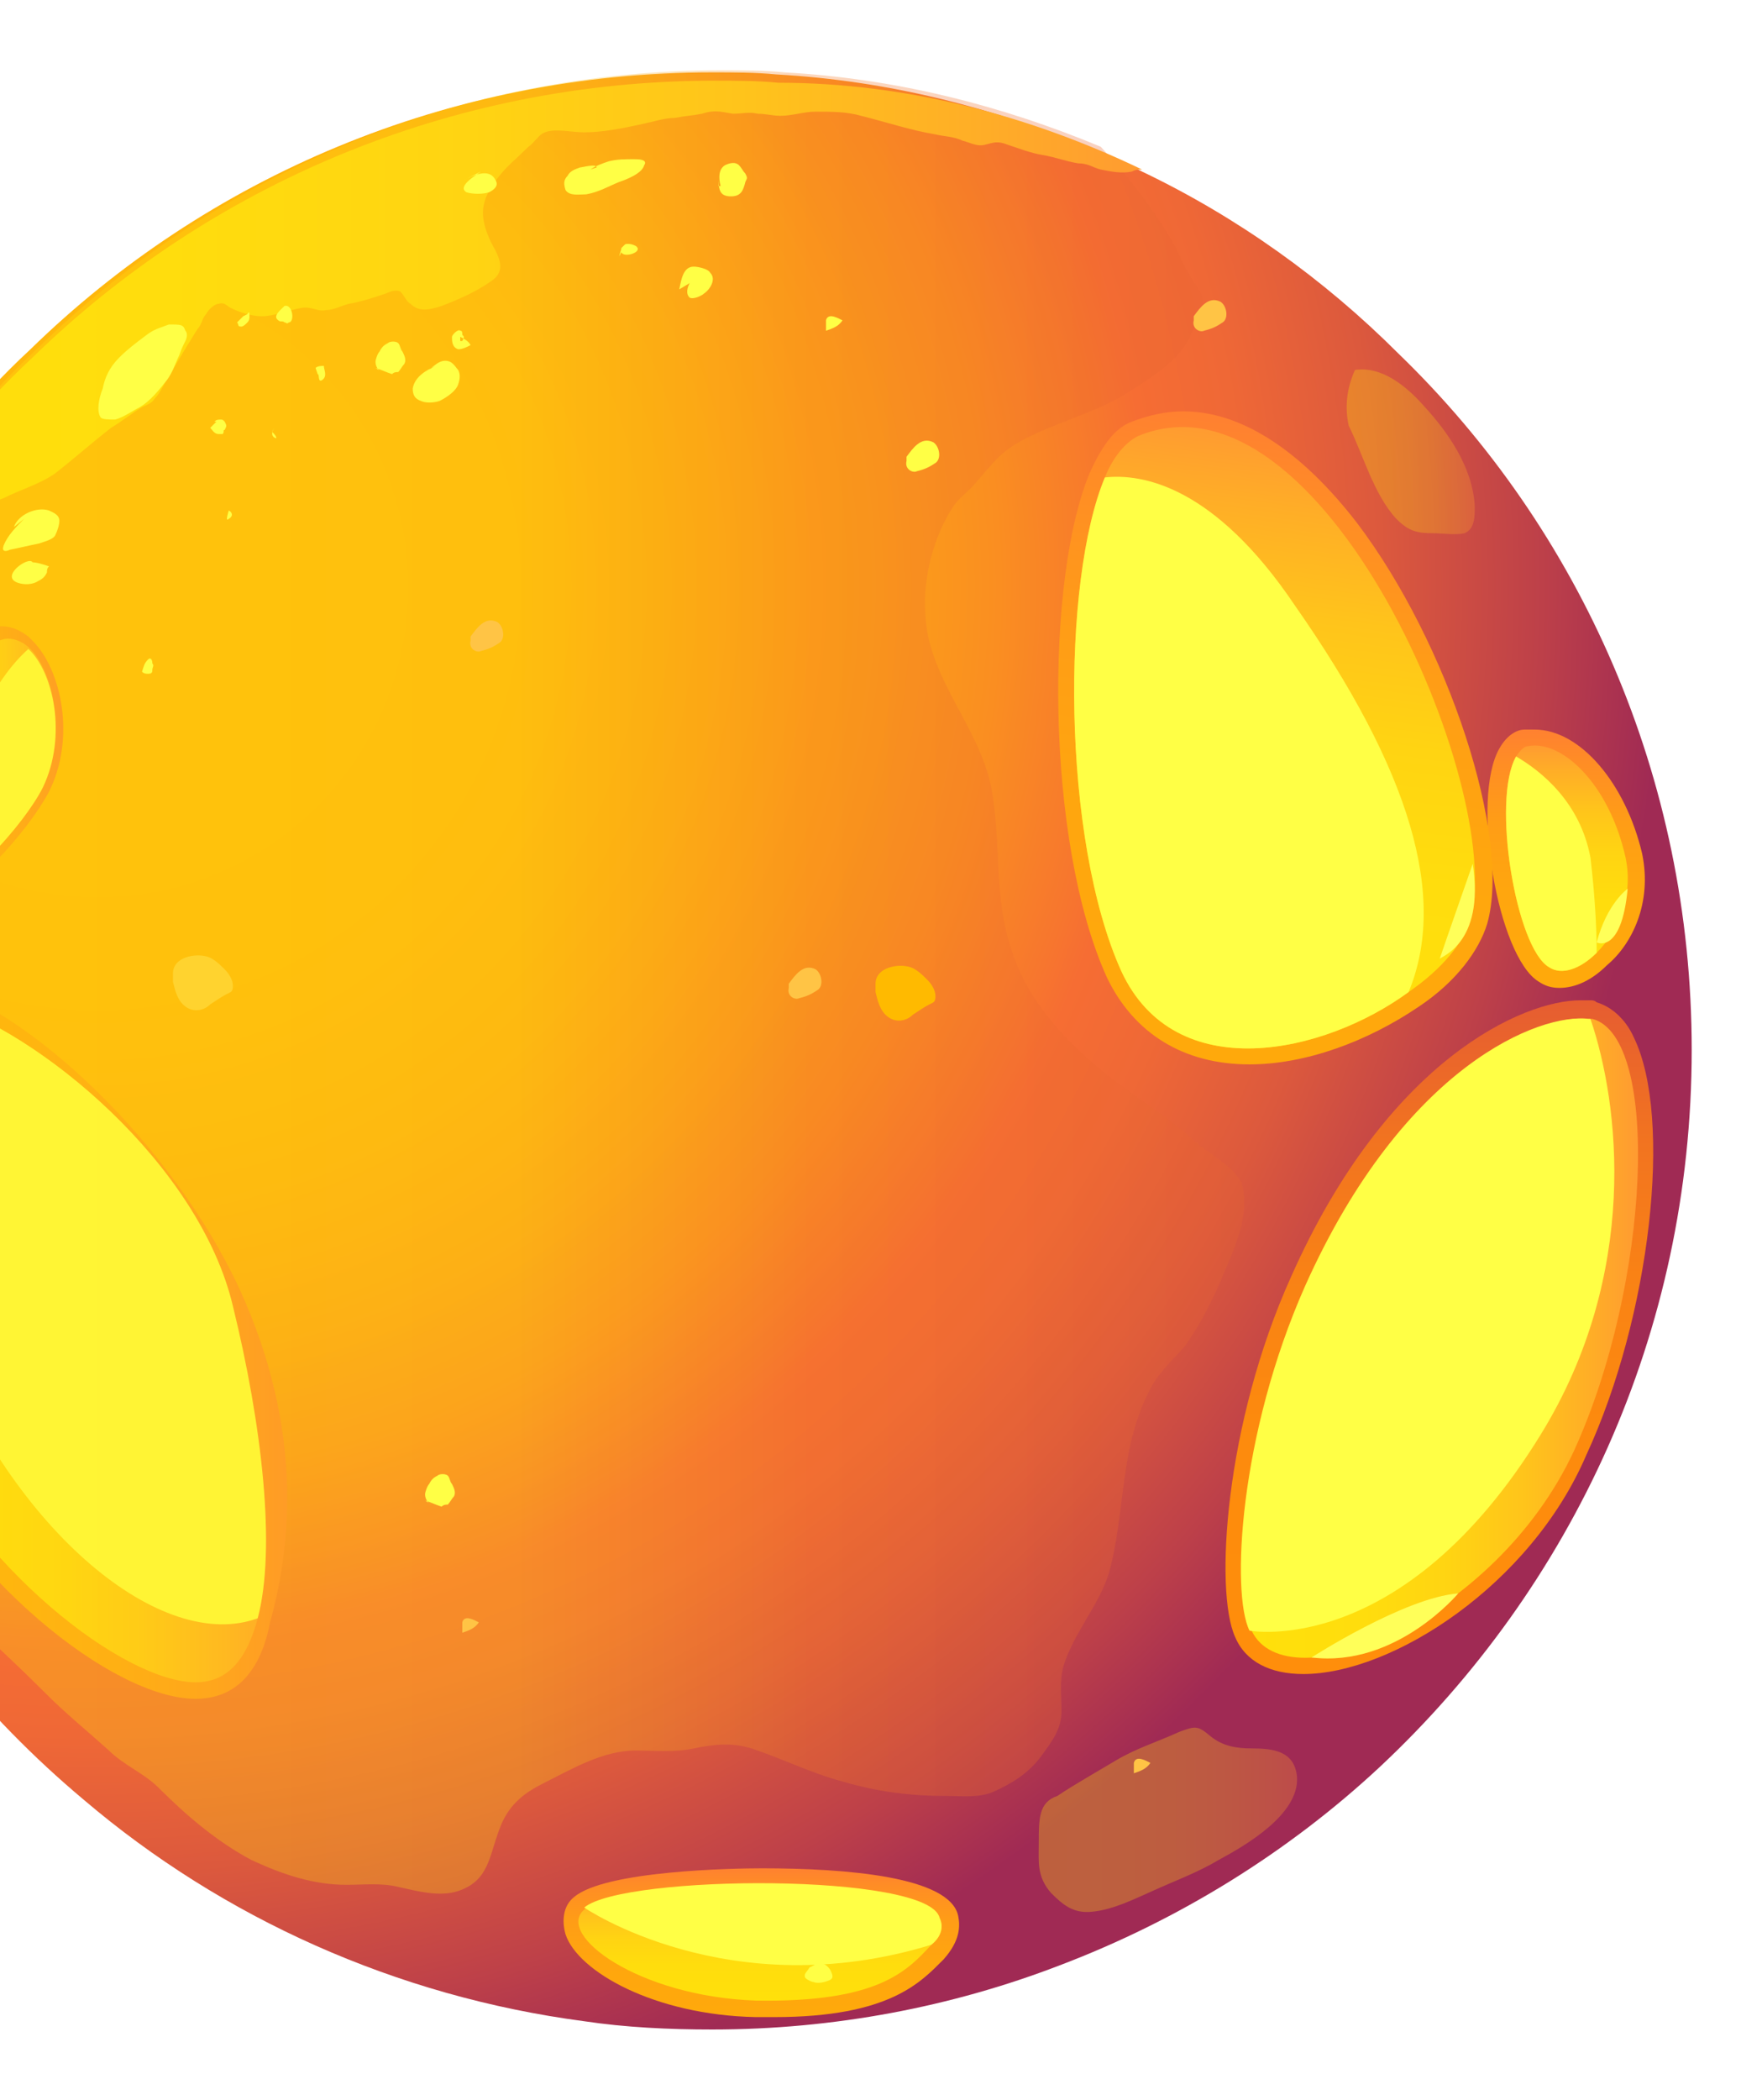 <svg width="376" height="448" viewBox="0 0 376 448" fill="none" xmlns="http://www.w3.org/2000/svg">
<g filter="url(#filter0_d_1765_32955)">
<path fill-rule="evenodd" clip-rule="evenodd" d="M361 220.001C361 280.408 335.426 334.642 294.42 373.003C275.019 391.081 251.65 405.631 226.076 415.332C203.148 424.15 178.015 429.001 152 429.001C142.741 429.001 133.481 428.56 124.662 427.237C84.538 421.946 47.5 405.19 17.958 380.057C-3.648 361.979 -21.726 339.492 -34.513 314.359C-42.449 298.486 -48.622 281.29 -52.591 263.211C-55.677 249.102 -57 234.992 -57 220.001C-57 178.553 -45.095 140.192 -24.371 108.005C-15.553 94.336 -5.411 81.549 6.494 70.526C43.973 33.929 95.561 11.441 152 11.441C156.409 11.441 161.259 11.441 165.669 11.882C189.479 13.205 211.966 18.937 233.131 27.756C236.658 29.078 240.186 30.842 243.713 32.606C263.996 42.306 282.515 55.534 298.388 71.408C337.19 108.887 361 161.798 361 220.001Z" fill="url(#paint0_radial_1765_32955)"/>
<path fill-rule="evenodd" clip-rule="evenodd" d="M41.765 358.45C24.128 358.45 -8.06 332.877 -23.493 300.248C-42.453 259.242 -42.894 216.031 -33.634 208.094C-30.989 205.889 -27.461 204.566 -23.052 204.566C-20.406 204.566 -16.879 205.007 -13.792 205.889C8.254 212.503 39.119 242.927 52.347 273.792C65.134 303.775 61.606 327.585 57.638 342.136C54.992 355.805 47.497 358.45 41.765 358.45Z" fill="url(#paint1_linear_1765_32955)"/>
<path fill-rule="evenodd" clip-rule="evenodd" d="M54.998 341.258C52.793 349.636 48.825 354.927 41.77 354.927C26.779 354.927 -4.968 331.117 -19.96 298.488C-39.361 257.482 -38.038 216.917 -30.983 210.744C-27.456 207.657 -21.283 207.216 -14.228 209.421C8.26 216.035 42.211 244.695 49.266 274.678C55.88 299.811 58.966 326.267 54.998 341.258Z" fill="url(#paint2_linear_1765_32955)"/>
<path fill-rule="evenodd" clip-rule="evenodd" d="M-17.311 190.902C-19.515 190.902 -21.72 190.02 -23.043 188.257C-28.775 181.643 -20.397 158.274 -16.87 149.896C-11.138 136.668 -4.965 129.613 0.326 129.613C2.531 129.613 4.295 130.495 6.058 131.818L6.94 132.7C13.113 138.873 16.2 153.423 10.468 164.888C6.058 173.265 -6.729 187.816 -15.547 190.02C-15.547 190.902 -16.429 190.902 -17.311 190.902Z" fill="url(#paint3_linear_1765_32955)"/>
<path fill-rule="evenodd" clip-rule="evenodd" d="M9.144 164.001C5.175 171.937 -8.053 186.488 -15.989 188.693C-18.194 189.134 -19.958 189.134 -20.84 187.811C-26.572 180.756 -9.816 132.695 1.648 132.254C3.412 132.254 5.175 133.136 6.498 134.459C11.348 139.309 14.435 152.978 9.144 164.001Z" fill="url(#paint4_linear_1765_32955)"/>
<path fill-rule="evenodd" clip-rule="evenodd" d="M278.107 353.161C271.052 353.161 265.761 350.515 263.556 345.224C259.147 335.523 261.352 299.808 275.462 268.502C296.185 221.764 325.286 209.418 337.192 209.418C338.073 209.418 338.955 209.418 339.396 209.418C339.837 209.418 340.278 209.418 340.719 209.859C343.805 210.741 346.892 213.386 348.656 217.355C357.033 234.551 352.183 276.88 338.514 306.422C326.609 334.201 297.067 353.161 278.107 353.161Z" fill="url(#paint5_linear_1765_32955)"/>
<path fill-rule="evenodd" clip-rule="evenodd" d="M335.875 305.546C319.119 341.702 274.586 359.78 267.09 343.907C263.121 335.97 264.885 302.019 278.995 270.272C300.159 223.092 329.261 212.069 339.402 213.392H339.843C354.394 217.36 352.189 269.831 335.875 305.546Z" fill="url(#paint6_linear_1765_32955)"/>
<path fill-rule="evenodd" clip-rule="evenodd" d="M332.781 206.772C331.017 206.772 329.695 206.331 328.372 205.45C319.553 200.158 313.821 166.207 319.994 155.625C321.758 152.538 323.962 151.656 325.285 151.656C325.726 151.656 326.608 151.656 327.49 151.656C337.19 151.656 346.891 163.12 350.418 178.112C352.623 188.694 348.214 197.513 342.922 201.922C339.836 205.009 336.308 206.772 332.781 206.772Z" fill="url(#paint7_linear_1765_32955)"/>
<path fill-rule="evenodd" clip-rule="evenodd" d="M340.72 199.276C337.192 202.804 333.224 204.127 330.578 202.363C323.524 198.395 318.232 166.648 323.524 157.388C324.405 156.065 325.287 155.184 326.169 155.184C333.224 153.861 343.365 163.12 346.893 178.994C348.656 187.371 345.129 194.867 340.72 199.276Z" fill="url(#paint8_linear_1765_32955)"/>
<path fill-rule="evenodd" clip-rule="evenodd" d="M165.225 426.356C163.902 426.356 162.58 426.356 161.257 426.356C139.651 425.915 123.337 416.656 120.691 408.719C119.81 405.633 120.251 402.546 122.455 400.782C129.069 395.05 156.848 394.609 162.58 394.609C180.658 394.609 202.704 396.373 204.468 404.751C204.909 406.955 204.909 410.042 201.381 414.01C196.531 418.86 189.917 426.356 165.225 426.356Z" fill="url(#paint9_linear_1765_32955)"/>
<path fill-rule="evenodd" clip-rule="evenodd" d="M198.739 410.925C193.448 416.657 187.275 423.271 161.26 422.83C136.127 421.948 118.49 408.72 124.663 403.429C133.04 396.374 198.298 395.933 200.502 405.633C201.384 406.956 200.943 409.161 198.739 410.925Z" fill="url(#paint10_linear_1765_32955)"/>
<path fill-rule="evenodd" clip-rule="evenodd" d="M266.646 223.091C252.536 223.091 241.954 216.477 236.221 204.572C222.994 175.471 222.994 119.032 232.694 96.545C235.34 90.813 237.985 87.285 241.513 85.963C245.04 84.64 248.567 83.758 252.536 83.758C264.882 83.758 277.669 92.135 289.574 107.568C308.975 133.142 322.643 174.589 317.352 193.108C315.589 198.84 310.738 205.454 302.802 210.745C291.778 218.241 278.551 223.091 266.646 223.091Z" fill="url(#paint11_linear_1765_32955)"/>
<path fill-rule="evenodd" clip-rule="evenodd" d="M313.817 191.779C312.495 197.07 307.644 202.803 300.59 207.653C282.512 220.881 250.765 227.935 239.301 203.243C226.514 175.024 226.514 119.908 235.773 97.862C237.537 93.452 240.182 90.366 242.828 89.043C282.071 72.729 321.313 164.442 313.817 191.779Z" fill="url(#paint12_linear_1765_32955)"/>
<path fill-rule="evenodd" clip-rule="evenodd" d="M54.993 341.256C34.71 348.751 2.963 323.177 -13.351 281.289C-27.902 244.692 -16.879 215.591 -13.792 209.418C8.695 216.032 42.647 244.692 49.702 274.675C55.875 299.808 58.961 326.264 54.993 341.256Z" fill="#FFFF45"/>
<path fill-rule="evenodd" clip-rule="evenodd" d="M198.743 410.92C155.532 424.148 124.667 402.984 124.667 402.984C133.045 395.929 198.302 395.488 200.507 405.188C201.389 406.952 200.948 409.156 198.743 410.92Z" fill="#FFFF45"/>
<path fill-rule="evenodd" clip-rule="evenodd" d="M328.811 302.019C299.268 350.08 266.64 343.907 266.64 343.907C262.671 335.97 264.435 302.019 278.545 270.272C299.709 223.092 328.811 212.069 338.952 213.392H339.393C345.566 231.47 349.975 267.626 328.811 302.019Z" fill="#FFFF45"/>
<path fill-rule="evenodd" clip-rule="evenodd" d="M300.59 207.657C282.512 220.885 250.765 227.94 239.301 203.248C226.514 175.028 226.514 119.912 235.773 97.866C243.71 96.984 259.142 99.63 276.339 125.203C301.031 160.478 308.967 187.374 300.59 207.657Z" fill="#FFFF45"/>
<path fill-rule="evenodd" clip-rule="evenodd" d="M340.72 199.279C337.192 202.806 333.224 204.129 330.578 202.365C323.524 198.397 318.232 166.65 323.524 157.391C328.815 160.477 337.192 167.091 339.397 178.996C340.279 186.492 340.72 193.547 340.72 199.279Z" fill="#FFFF45"/>
<path fill-rule="evenodd" clip-rule="evenodd" d="M9.141 164.003C5.173 171.94 -8.055 186.49 -15.992 188.695C-15.551 185.609 -9.378 148.13 6.055 134.461C11.346 139.311 14.432 152.98 9.141 164.003Z" fill="#FFFF45"/>
<path opacity="0.3" fill-rule="evenodd" clip-rule="evenodd" d="M260.468 269.384C258.264 274.234 256.059 278.643 252.973 283.053C250.327 286.139 247.241 288.785 245.477 292.312C238.863 304.658 240.186 318.768 236.658 331.555C234.454 338.61 229.162 344.342 226.958 351.397C226.076 354.483 226.517 357.57 226.517 361.097C226.517 365.065 224.312 367.711 222.108 370.798C219.462 374.325 215.935 376.53 211.966 378.293C208.88 379.616 205.352 379.175 201.825 379.175C194.329 379.175 187.274 378.293 179.778 376.089C173.165 374.325 166.992 371.238 160.378 369.034C155.968 367.711 152.441 368.152 148.032 369.034C144.063 369.916 139.654 369.475 135.686 369.475C128.631 369.475 122.017 373.443 115.844 376.53C111.435 378.734 108.348 381.38 106.584 386.23C104.38 391.962 104.38 397.253 97.766 399.458C93.797 400.781 88.947 399.458 84.979 398.576C81.451 397.694 77.483 398.135 73.956 398.135C66.901 398.135 60.287 395.93 53.673 392.844C46.177 388.876 39.563 383.144 33.831 377.411C30.745 374.325 26.335 372.561 23.249 369.475C18.84 365.506 13.989 361.538 10.021 357.57C3.407 350.956 -3.648 344.342 -10.703 338.169C-15.994 334.2 -20.403 328.909 -24.812 324.059C-28.34 320.091 -30.544 314.359 -33.19 309.508C-38.481 300.249 -42.89 289.667 -45.536 279.084C-48.622 267.179 -52.15 254.392 -51.709 242.046C-51.709 231.464 -53.032 221.764 -53.032 211.181C-53.913 231.023 -53.032 247.338 -50.827 262.77C-53.913 248.66 -55.236 234.551 -55.236 219.559C-55.236 178.112 -43.331 139.751 -22.608 107.563C-13.789 93.894 -3.648 81.108 8.257 70.084C45.736 33.487 97.325 11 153.764 11C158.173 11 163.023 11 167.433 11.441C191.243 12.764 213.73 18.496 234.895 27.314C240.186 33.046 245.477 39.66 249.445 46.274C251.209 48.92 252.091 52.006 253.854 54.652C255.177 57.297 256.941 58.179 256.5 61.266C256.059 63.029 255.177 65.234 254.295 66.998C252.091 72.73 245.477 76.698 240.627 79.785C233.572 84.194 225.635 85.958 218.139 89.926C213.289 92.572 211.966 94.776 208.439 98.745C206.675 100.949 204.47 102.272 203.148 104.477C199.179 110.65 196.975 119.468 197.416 126.523C197.857 140.633 208.88 150.774 211.525 164.002C213.73 175.466 211.966 187.812 215.935 198.835C219.903 211.622 230.926 221.764 241.508 229.26C245.918 232.346 249.886 234.992 253.854 238.519C257.382 242.046 262.232 243.81 264.878 248.219C267.082 255.274 263.114 262.77 260.468 269.384Z" fill="url(#paint13_linear_1765_32955)"/>
<path fill-rule="evenodd" clip-rule="evenodd" d="M243.709 32.171C242.827 32.171 242.386 32.171 241.504 32.612C239.299 33.053 237.095 32.612 234.89 32.171C233.126 31.73 232.245 30.848 230.04 30.848C227.394 30.407 225.19 29.525 222.544 29.084C219.899 28.643 217.694 27.762 215.048 26.88C212.844 25.998 211.962 26.439 210.198 26.88C208.434 27.321 207.112 26.439 205.348 25.998C203.584 25.116 201.38 25.116 199.616 24.675C194.325 23.793 189.034 22.029 183.742 20.707C180.656 19.825 177.569 19.825 174.042 19.825C171.396 19.825 169.192 20.707 166.546 20.707C164.783 20.707 163.46 20.266 161.696 20.266C159.932 19.825 158.169 20.266 156.405 20.266C153.759 19.825 152.437 19.384 149.791 20.266C147.586 20.707 146.264 20.707 144.059 21.148C141.854 21.148 139.209 22.029 137.004 22.47C133.036 23.352 128.626 24.234 124.658 24.234C122.012 24.234 118.485 23.352 116.28 24.234C114.958 24.675 114.076 26.439 112.753 27.321C110.548 29.525 108.344 31.289 106.58 33.494C104.816 35.698 103.053 38.344 103.053 41.43C103.053 44.076 104.375 47.162 105.698 49.367C107.021 52.013 107.462 54.217 104.816 55.981C101.73 58.186 97.761 59.949 94.234 61.272C91.588 62.154 89.384 62.595 87.62 60.831C86.738 60.39 86.297 59.068 85.415 58.186C84.534 57.745 83.211 58.186 82.329 58.627C79.683 59.508 77.038 60.39 74.392 60.831C72.629 61.272 71.306 62.154 69.542 62.154C67.778 62.595 66.456 61.272 64.251 61.713C61.605 62.154 58.519 63.477 55.873 63.477C53.669 63.477 51.023 62.595 49.259 61.713C48.377 61.272 47.937 60.39 46.614 60.831C45.732 60.831 44.409 62.154 43.968 63.036C43.086 63.918 43.086 65.24 42.205 66.122C41.323 67.445 40.882 68.327 40 69.65C38.677 71.854 37.354 74.059 36.032 76.264C35.15 77.587 34.268 79.791 32.945 81.114C32.504 81.996 31.181 82.437 30.299 82.878C28.095 84.2 25.89 85.964 23.686 87.287C19.717 90.373 15.749 93.901 11.78 96.987C8.694 99.192 4.285 100.515 0.757 102.278C-1.447 103.16 -3.652 104.042 -5.857 104.924C-6.739 105.365 -8.061 105.365 -8.502 106.247C-9.384 107.129 -9.825 108.011 -10.266 109.333C-12.03 111.538 -14.234 114.184 -15.557 116.829C-16.439 118.593 -16.88 119.916 -17.762 121.679C-18.644 123.884 -19.966 126.089 -20.407 128.734C-22.171 133.584 -22.171 138.876 -24.376 143.726C-25.258 146.371 -27.021 149.017 -28.344 151.662C-30.549 156.072 -30.99 161.363 -31.431 166.213C-31.872 168.859 -31.431 172.386 -30.99 175.032C-30.549 178.118 -30.549 181.205 -30.549 184.291C-30.549 187.378 -32.753 190.905 -34.517 193.11C-36.281 195.314 -39.367 196.196 -41.572 198.401C-43.336 200.165 -45.54 201.928 -46.422 204.574C-46.863 205.456 -46.422 206.778 -46.422 208.101C-46.863 210.747 -47.745 212.951 -47.745 215.597C-48.186 218.684 -48.186 221.77 -48.186 225.297C-48.186 227.061 -48.186 228.384 -48.186 230.148C-48.186 231.911 -47.745 233.234 -47.304 234.557C-47.304 235.439 -47.304 236.762 -47.304 237.643C-47.304 238.966 -46.422 240.289 -46.422 241.171C-45.54 244.257 -45.099 246.903 -44.658 249.989C-44.218 252.635 -42.895 255.281 -42.454 257.926C-41.131 261.454 -40.69 264.981 -39.808 268.949C-39.367 271.595 -39.367 274.681 -38.926 277.327C-38.485 279.532 -38.044 281.736 -38.044 283.941C-38.044 287.468 -38.926 290.555 -38.926 294.082C-38.926 299.814 -36.722 305.546 -35.399 311.279C-34.958 313.042 -34.517 314.365 -34.076 316.129C-48.627 287.909 -56.563 255.722 -56.563 221.77C-56.563 180.323 -44.658 141.962 -23.935 109.774C-15.116 96.106 -4.975 83.319 6.93 72.295C44.409 35.698 95.998 13.211 152.437 13.211C156.846 13.211 161.696 13.211 166.105 13.652C193.443 13.652 219.899 20.707 243.709 32.171Z" fill="url(#paint14_linear_1765_32955)"/>
<path opacity="0.3" fill-rule="evenodd" clip-rule="evenodd" d="M225.632 379.173C229.6 376.527 233.568 374.323 237.978 371.677C242.387 369.032 246.796 367.709 251.647 365.504C255.174 364.182 255.615 364.182 258.26 366.386C260.906 368.591 263.992 369.032 267.079 369.032C271.488 369.032 276.338 369.473 276.779 375.205C277.22 383.141 265.756 389.755 260.024 392.842C255.615 395.487 250.765 397.251 245.914 399.456C241.946 401.219 237.537 403.424 233.128 403.865C229.159 404.306 226.955 402.542 224.309 399.897C221.222 396.369 221.663 393.283 221.663 389.314C221.663 384.023 221.663 380.496 225.632 379.173Z" fill="url(#paint15_linear_1765_32955)"/>
<path opacity="0.3" fill-rule="evenodd" clip-rule="evenodd" d="M287.811 86.839C290.898 93.012 293.102 101.39 297.952 106.681C300.598 109.327 302.362 109.767 305.889 109.767C307.653 109.767 310.739 110.208 312.503 109.767C314.708 108.886 314.708 106.24 314.708 104.035C314.267 95.658 308.976 88.162 303.684 82.43C300.157 78.462 294.866 74.052 289.134 74.934C287.37 78.903 286.929 82.871 287.811 86.839Z" fill="url(#paint16_linear_1765_32955)"/>
<path fill-rule="evenodd" clip-rule="evenodd" d="M172.726 415.775C172.285 416.657 171.403 417.098 171.844 417.979C172.285 418.42 173.167 418.861 173.608 418.861C174.49 419.302 176.254 418.861 177.135 418.42C178.017 417.979 177.576 417.098 177.135 416.216C176.254 414.893 174.931 414.452 173.608 415.334L172.726 415.775Z" fill="#FFFF45"/>
<path fill-rule="evenodd" clip-rule="evenodd" d="M36.027 65.231C33.822 66.112 32.94 66.112 30.736 67.876C28.972 69.199 27.208 70.522 25.445 72.285C23.24 74.49 22.358 76.695 21.917 78.899C21.035 81.104 20.594 83.749 21.476 85.072C21.917 85.513 23.24 85.513 24.563 85.513C26.326 85.072 28.09 83.749 29.854 82.868C32.059 81.545 33.822 79.34 35.586 77.135C36.909 75.372 37.35 73.608 38.232 71.844C38.672 70.522 39.113 69.64 39.554 68.758C39.995 67.876 39.995 66.994 39.554 66.553C39.113 65.231 38.672 65.231 36.027 65.231Z" fill="#FFFF45"/>
<path fill-rule="evenodd" clip-rule="evenodd" d="M60.728 61.269C59.846 62.15 58.082 63.473 59.405 64.355C59.846 64.796 60.287 64.355 60.728 64.796C61.169 64.796 61.169 65.237 61.609 64.796C62.932 64.796 62.491 60.828 60.728 61.269Z" fill="#FFFF45"/>
<path fill-rule="evenodd" clip-rule="evenodd" d="M67.342 74.499C67.783 74.059 68.665 74.059 69.106 74.059C69.106 74.941 69.987 76.263 68.665 77.145C67.783 77.586 68.224 75.822 67.783 75.822L67.342 74.499Z" fill="#FFFF45"/>
<path fill-rule="evenodd" clip-rule="evenodd" d="M80.131 74.497C81.454 74.938 82.335 75.379 83.658 75.82C84.099 75.379 84.54 75.379 84.981 75.379C85.422 74.938 85.863 74.056 86.304 73.615C86.745 72.733 86.304 71.851 85.863 70.969C85.422 70.528 85.422 69.647 84.981 69.206C84.54 68.765 83.217 68.765 82.776 69.206C81.895 69.647 81.454 70.088 81.013 70.969C80.572 71.41 80.131 72.733 80.131 73.174C80.131 74.056 80.572 74.938 81.454 75.379L80.131 74.497Z" fill="#FFFF45"/>
<path fill-rule="evenodd" clip-rule="evenodd" d="M90.709 316.13C92.032 316.571 92.914 317.012 94.236 317.452C94.677 317.012 95.118 317.012 95.559 317.012C96 316.571 96.441 315.689 96.882 315.248C97.323 314.366 96.882 313.484 96.441 312.602C96 312.161 96 311.279 95.559 310.839C95.118 310.398 93.796 310.398 93.355 310.839C92.473 311.279 92.032 311.72 91.591 312.602C91.15 313.043 90.709 314.366 90.709 314.807C90.709 315.689 91.15 316.571 92.032 317.012L90.709 316.13Z" fill="#FFFF45"/>
<path fill-rule="evenodd" clip-rule="evenodd" d="M46.184 85.96C45.743 86.401 45.302 86.842 44.861 87.283C45.302 87.724 45.743 88.606 46.625 88.606C47.066 88.606 47.507 88.606 47.507 88.606C47.948 88.165 47.507 87.724 47.948 87.724C48.389 86.842 48.389 86.842 47.948 85.96C47.507 85.519 47.507 85.519 47.066 85.519C46.625 85.519 46.184 85.519 45.743 85.96H46.184Z" fill="#FFFF45"/>
<path fill-rule="evenodd" clip-rule="evenodd" d="M48.825 104.918C48.825 104.918 47.943 107.564 48.825 106.682C49.707 106.241 49.707 105.359 48.825 104.918C49.266 104.918 49.266 104.918 48.825 104.918Z" fill="#FFFF45"/>
<path fill-rule="evenodd" clip-rule="evenodd" d="M31.631 136.665C30.749 137.547 30.749 137.988 30.308 139.311C30.749 139.752 31.19 139.752 31.631 139.752C32.513 139.752 32.513 139.311 32.513 138.87C32.513 138.429 32.954 137.988 32.513 137.547C32.513 136.665 32.072 136.224 31.631 136.665Z" fill="#FFFF45"/>
<path fill-rule="evenodd" clip-rule="evenodd" d="M58.088 88.163C58.529 88.604 58.97 89.045 58.97 89.486C58.529 89.486 58.088 89.045 58.088 88.604C58.088 87.722 58.088 88.163 58.529 87.281L58.088 88.163Z" fill="#FFFF45"/>
<path fill-rule="evenodd" clip-rule="evenodd" d="M51.91 63.471C51.469 63.911 51.028 64.353 50.587 64.793C51.028 65.234 50.587 65.675 51.469 65.675C51.91 65.675 52.351 65.234 52.792 64.793C53.233 64.353 53.233 63.911 53.233 63.471C53.233 63.03 53.233 62.148 52.792 63.03L51.91 63.471Z" fill="#FFFF45"/>
<path fill-rule="evenodd" clip-rule="evenodd" d="M132.156 50.685C132.156 50.244 132.597 49.362 132.597 48.921L133.038 48.48C133.479 48.039 133.479 48.039 133.92 48.039C134.361 48.039 134.802 48.039 135.684 48.48C137.447 49.803 133.038 51.126 132.597 49.803L132.156 50.685Z" fill="#FFFF45"/>
<path fill-rule="evenodd" clip-rule="evenodd" d="M147.154 56.414C146.713 57.296 146.272 58.619 147.154 59.501C148.036 59.942 149.799 59.06 150.24 58.619C151.563 57.737 152.886 55.532 151.563 54.209C151.122 53.328 148.918 52.887 148.036 52.887C145.831 52.887 145.39 55.532 144.949 57.737L147.154 56.414Z" fill="#FFFF45"/>
<path fill-rule="evenodd" clip-rule="evenodd" d="M153.766 35.692C153.325 33.928 153.325 32.164 154.648 31.283C155.53 30.842 156.853 30.401 157.734 31.283C158.175 31.724 158.616 32.605 159.057 33.046C159.498 33.928 159.498 33.928 159.057 34.81C158.616 36.574 158.175 37.897 155.971 37.897C153.325 37.897 153.325 36.133 153.325 33.487V35.692H153.766Z" fill="#FFFF45"/>
<path fill-rule="evenodd" clip-rule="evenodd" d="M176.256 66.561C177.579 66.12 178.901 65.679 179.783 64.356C178.901 63.915 176.697 62.593 176.256 64.356V66.561Z" fill="#FFFF45"/>
<path fill-rule="evenodd" clip-rule="evenodd" d="M98.649 344.346C99.972 343.905 101.295 343.464 102.176 342.141C101.295 341.7 99.09 340.378 98.649 342.141V344.346Z" fill="#FFC445"/>
<path fill-rule="evenodd" clip-rule="evenodd" d="M241.958 374.33C243.281 373.889 244.604 373.449 245.486 372.126C244.604 371.685 242.399 370.362 241.958 372.126V374.33Z" fill="#FFC445"/>
<path fill-rule="evenodd" clip-rule="evenodd" d="M193.446 93.456C194.768 91.692 196.532 89.046 199.178 90.369C200.5 91.251 200.941 93.897 199.619 94.778C198.296 95.66 197.414 96.101 195.65 96.542C194.768 96.983 193.005 96.101 193.446 94.338V93.456Z" fill="#FFFF45"/>
<path fill-rule="evenodd" clip-rule="evenodd" d="M100.411 131.815C101.734 130.051 103.498 127.406 106.143 128.729C107.466 129.61 107.907 132.256 106.584 133.138C105.262 134.02 104.38 134.461 102.616 134.902C101.734 135.343 99.971 134.461 100.411 132.697V131.815Z" fill="#FFC445"/>
<path fill-rule="evenodd" clip-rule="evenodd" d="M254.736 63.471C256.058 61.708 257.822 59.062 260.468 60.385C261.79 61.267 262.231 63.912 260.909 64.794C259.586 65.676 258.704 66.117 256.94 66.558C256.058 66.999 254.295 66.117 254.736 64.353V63.471Z" fill="#FFC445"/>
<path fill-rule="evenodd" clip-rule="evenodd" d="M168.315 205.889C169.638 204.126 171.401 201.48 174.047 202.803C175.37 203.685 175.811 206.33 174.488 207.212C173.165 208.094 172.283 208.535 170.519 208.976C169.638 209.417 167.874 208.535 168.315 206.771V205.889Z" fill="#FFC445"/>
<path fill-rule="evenodd" clip-rule="evenodd" d="M92.921 74.051C91.157 74.933 88.511 76.256 88.07 78.901C88.07 80.224 88.511 81.106 89.834 81.547C90.716 81.988 92.48 81.988 93.802 81.547C95.566 80.665 97.33 79.342 97.771 78.019C98.212 76.697 98.212 75.815 97.771 74.933C97.33 74.492 96.889 73.61 96.007 73.169C93.802 72.287 92.48 74.492 90.716 75.374L92.921 74.051Z" fill="#FFFF45"/>
<path fill-rule="evenodd" clip-rule="evenodd" d="M98.212 67.876C99.094 68.317 99.976 68.758 100.417 69.64C99.535 70.081 98.653 70.522 97.771 70.522C96.448 70.081 96.448 68.758 96.448 67.876C96.448 67.435 97.771 66.113 98.212 66.554C98.653 66.554 98.653 66.995 98.653 67.435C99.094 67.876 99.094 67.876 98.653 68.758H98.212V67.876Z" fill="#FFFF45"/>
<path fill-rule="evenodd" clip-rule="evenodd" d="M5.171 106.681C3.407 108.444 1.644 110.208 0.762 112.413C0.321 113.735 1.203 113.735 2.085 113.295C4.289 112.854 6.053 112.413 8.258 111.972C9.58 111.531 11.344 111.09 11.785 110.208C12.226 109.326 12.667 108.003 12.667 107.122C12.667 105.799 11.344 105.358 10.462 104.917C7.817 104.035 3.848 105.799 2.966 108.444L5.171 106.681Z" fill="#FFFF45"/>
<path fill-rule="evenodd" clip-rule="evenodd" d="M6.489 115.944C7.812 115.944 9.135 116.385 10.457 116.826C10.017 117.267 10.017 117.708 10.017 118.149C9.576 119.03 9.135 119.471 8.253 119.912C6.93 120.794 5.166 120.794 3.844 120.353C-0.125 119.03 6.048 114.621 6.93 115.944H6.489Z" fill="#FFFF45"/>
<path fill-rule="evenodd" clip-rule="evenodd" d="M125.988 32.166C127.311 31.284 128.634 30.843 129.957 30.402C131.721 29.961 133.484 29.961 135.248 29.961C136.13 29.961 138.334 29.961 137.453 31.284C137.012 33.047 133.484 34.37 132.161 34.811C129.957 35.693 127.752 37.016 125.107 37.457C123.784 37.457 121.579 37.898 120.697 36.575C120.256 35.252 120.256 34.37 121.138 33.488C121.579 32.606 122.461 32.166 123.784 31.725C124.225 31.725 127.311 30.843 127.311 31.725L125.988 32.166Z" fill="#FFFF45"/>
<path fill-rule="evenodd" clip-rule="evenodd" d="M102.616 32.605C102.175 33.046 97.325 35.692 99.529 37.015C100.852 37.456 103.057 37.456 104.38 37.015C105.261 36.574 106.584 35.692 105.702 34.369C104.38 31.724 100.852 33.487 99.088 34.369L102.616 32.605Z" fill="#FFFF45"/>
<path fill-rule="evenodd" clip-rule="evenodd" d="M36.911 205.449C37.352 207.213 37.792 209.417 39.556 210.74C41.32 212.063 43.525 211.622 44.847 210.299C46.17 209.417 47.493 208.536 48.375 208.095C49.257 207.654 49.698 207.654 49.698 206.331C49.698 205.008 48.816 203.685 47.934 202.803C47.052 201.922 45.729 200.599 44.406 200.158C41.761 199.276 36.911 200.158 36.911 203.685V205.449Z" fill="#FFD32F"/>
<path fill-rule="evenodd" clip-rule="evenodd" d="M186.834 207.66C187.275 209.424 187.716 211.628 189.48 212.951C191.243 214.274 193.448 213.833 194.771 212.51C196.093 211.628 197.416 210.747 198.298 210.306C199.18 209.865 199.621 209.865 199.621 208.542C199.621 207.219 198.739 205.896 197.857 205.014C196.975 204.133 195.653 202.81 194.33 202.369C191.684 201.487 186.834 202.369 186.834 205.896V207.66Z" fill="#FFBA00"/>
<path fill-rule="evenodd" clip-rule="evenodd" d="M314.266 180.312C314.266 180.312 308.093 197.95 307.211 200.595C307.211 200.154 316.911 197.509 314.266 180.312Z" fill="#FFFF59"/>
<path fill-rule="evenodd" clip-rule="evenodd" d="M347.334 185.609C347.334 185.609 342.924 188.696 340.72 197.074C340.72 197.074 346.011 199.719 347.334 185.609Z" fill="#FFFF59"/>
<path fill-rule="evenodd" clip-rule="evenodd" d="M279.869 349.63C279.869 349.63 299.711 336.843 311.175 335.961C311.175 335.961 297.947 351.834 279.869 349.63Z" fill="#FFFF59"/>
</g>
<defs>
<filter id="filter0_d_1765_32955" x="-72" y="0" width="448" height="448" filterUnits="userSpaceOnUse" color-interpolation-filters="sRGB">
<feFlood flood-opacity="0" result="BackgroundImageFix"/>
<feColorMatrix in="SourceAlpha" type="matrix" values="0 0 0 0 0 0 0 0 0 0 0 0 0 0 0 0 0 0 127 0" result="hardAlpha"/>
<feOffset dy="4"/>
<feGaussianBlur stdDeviation="7.5"/>
<feComposite in2="hardAlpha" operator="out"/>
<feColorMatrix type="matrix" values="0 0 0 0 0 0 0 0 0 0 0 0 0 0 0 0 0 0 0.25 0"/>
<feBlend mode="normal" in2="BackgroundImageFix" result="effect1_dropShadow_1765_32955"/>
<feBlend mode="normal" in="SourceGraphic" in2="effect1_dropShadow_1765_32955" result="shape"/>
</filter>
<radialGradient id="paint0_radial_1765_32955" cx="0" cy="0" r="1" gradientUnits="userSpaceOnUse" gradientTransform="translate(22.861 122.446) scale(335.556 335.556)">
<stop offset="0.006" stop-color="#FFB80B"/>
<stop offset="0.258" stop-color="#FFB60C"/>
<stop offset="0.384" stop-color="#FEAE10"/>
<stop offset="0.482" stop-color="#FCA117"/>
<stop offset="0.566" stop-color="#FA8E21"/>
<stop offset="0.639" stop-color="#F7762E"/>
<stop offset="0.662" stop-color="#F66D33"/>
<stop offset="0.721" stop-color="#EF6836"/>
<stop offset="0.806" stop-color="#DC593D"/>
<stop offset="0.907" stop-color="#BD4049"/>
<stop offset="0.983" stop-color="#A02A54"/>
</radialGradient>
<linearGradient id="paint1_linear_1765_32955" x1="-39.166" y1="281.598" x2="61.978" y2="281.598" gradientUnits="userSpaceOnUse">
<stop offset="0.011" stop-color="#FFA90B"/>
<stop offset="0.371" stop-color="#FFA60E"/>
<stop offset="0.635" stop-color="#FF9D16"/>
<stop offset="0.868" stop-color="#FF8D25"/>
<stop offset="1" stop-color="#FF8031"/>
</linearGradient>
<linearGradient id="paint2_linear_1765_32955" x1="-35.593" y1="281.602" x2="56.64" y2="281.602" gradientUnits="userSpaceOnUse">
<stop offset="0.011" stop-color="#FFE00B"/>
<stop offset="0.306" stop-color="#FFDD0D"/>
<stop offset="0.522" stop-color="#FFD412"/>
<stop offset="0.714" stop-color="#FFC41B"/>
<stop offset="0.889" stop-color="#FFAD27"/>
<stop offset="1" stop-color="#FF9B31"/>
</linearGradient>
<linearGradient id="paint3_linear_1765_32955" x1="-25.453" y1="160.899" x2="14.818" y2="159.621" gradientUnits="userSpaceOnUse">
<stop offset="0.011" stop-color="#FFA90B"/>
<stop offset="0.371" stop-color="#FFA60E"/>
<stop offset="0.635" stop-color="#FF9D16"/>
<stop offset="0.868" stop-color="#FF8D25"/>
<stop offset="1" stop-color="#FF8031"/>
</linearGradient>
<linearGradient id="paint4_linear_1765_32955" x1="-22.974" y1="160.815" x2="12.249" y2="159.698" gradientUnits="userSpaceOnUse">
<stop offset="0.011" stop-color="#FFE00B"/>
<stop offset="0.306" stop-color="#FFDD0D"/>
<stop offset="0.522" stop-color="#FFD412"/>
<stop offset="0.714" stop-color="#FFC41B"/>
<stop offset="0.889" stop-color="#FFAD27"/>
<stop offset="1" stop-color="#FF9B31"/>
</linearGradient>
<linearGradient id="paint5_linear_1765_32955" x1="307.329" y1="353.24" x2="307.329" y2="209.94" gradientUnits="userSpaceOnUse">
<stop offset="0.011" stop-color="#FF8E0B"/>
<stop offset="0.347" stop-color="#FD8B0D"/>
<stop offset="0.594" stop-color="#F98215"/>
<stop offset="0.811" stop-color="#F17221"/>
<stop offset="1" stop-color="#E65D31"/>
</linearGradient>
<linearGradient id="paint6_linear_1765_32955" x1="265.122" y1="281.595" x2="349.463" y2="281.595" gradientUnits="userSpaceOnUse">
<stop offset="0.011" stop-color="#FFE00B"/>
<stop offset="0.306" stop-color="#FFDD0D"/>
<stop offset="0.522" stop-color="#FFD412"/>
<stop offset="0.714" stop-color="#FFC41B"/>
<stop offset="0.889" stop-color="#FFAD27"/>
<stop offset="1" stop-color="#FF9B31"/>
</linearGradient>
<linearGradient id="paint7_linear_1765_32955" x1="334.299" y1="206.602" x2="334.299" y2="151.296" gradientUnits="userSpaceOnUse">
<stop offset="0.011" stop-color="#FFA90B"/>
<stop offset="0.371" stop-color="#FFA60E"/>
<stop offset="0.635" stop-color="#FF9D16"/>
<stop offset="0.868" stop-color="#FF8D25"/>
<stop offset="1" stop-color="#FF8031"/>
</linearGradient>
<linearGradient id="paint8_linear_1765_32955" x1="334.271" y1="202.977" x2="334.271" y2="154.921" gradientUnits="userSpaceOnUse">
<stop offset="0.011" stop-color="#FFE00B"/>
<stop offset="0.306" stop-color="#FFDD0D"/>
<stop offset="0.522" stop-color="#FFD412"/>
<stop offset="0.714" stop-color="#FFC41B"/>
<stop offset="0.889" stop-color="#FFAD27"/>
<stop offset="1" stop-color="#FF9B31"/>
</linearGradient>
<linearGradient id="paint9_linear_1765_32955" x1="162.467" y1="426.372" x2="162.467" y2="394.153" gradientUnits="userSpaceOnUse">
<stop offset="0.011" stop-color="#FFA90B"/>
<stop offset="0.371" stop-color="#FFA60E"/>
<stop offset="0.635" stop-color="#FF9D16"/>
<stop offset="0.868" stop-color="#FF8D25"/>
<stop offset="1" stop-color="#FF8031"/>
</linearGradient>
<linearGradient id="paint10_linear_1765_32955" x1="162.466" y1="422.749" x2="162.466" y2="397.778" gradientUnits="userSpaceOnUse">
<stop offset="0.011" stop-color="#FFE00B"/>
<stop offset="0.306" stop-color="#FFDD0D"/>
<stop offset="0.522" stop-color="#FFD412"/>
<stop offset="0.714" stop-color="#FFC41B"/>
<stop offset="0.889" stop-color="#FFAD27"/>
<stop offset="1" stop-color="#FF9B31"/>
</linearGradient>
<linearGradient id="paint11_linear_1765_32955" x1="263.478" y1="223.135" x2="281.551" y2="87.008" gradientUnits="userSpaceOnUse">
<stop offset="0.011" stop-color="#FFA90B"/>
<stop offset="0.371" stop-color="#FFA60E"/>
<stop offset="0.635" stop-color="#FF9D16"/>
<stop offset="0.868" stop-color="#FF8D25"/>
<stop offset="1" stop-color="#FF8031"/>
</linearGradient>
<linearGradient id="paint12_linear_1765_32955" x1="263.938" y1="219.541" x2="281.057" y2="90.592" gradientUnits="userSpaceOnUse">
<stop offset="0.011" stop-color="#FFE00B"/>
<stop offset="0.306" stop-color="#FFDD0D"/>
<stop offset="0.522" stop-color="#FFD412"/>
<stop offset="0.714" stop-color="#FFC41B"/>
<stop offset="0.889" stop-color="#FFAD27"/>
<stop offset="1" stop-color="#FF9B31"/>
</linearGradient>
<linearGradient id="paint13_linear_1765_32955" x1="-56.654" y1="205.605" x2="264.626" y2="205.605" gradientUnits="userSpaceOnUse">
<stop offset="0.011" stop-color="#FFE00B"/>
<stop offset="0.306" stop-color="#FFDD0D"/>
<stop offset="0.522" stop-color="#FFD412"/>
<stop offset="0.714" stop-color="#F67C27"/>
<stop offset="0.889" stop-color="#ED6930"/>
<stop offset="1" stop-color="#E76332"/>
</linearGradient>
<linearGradient id="paint14_linear_1765_32955" x1="-56.659" y1="162.839" x2="243.833" y2="162.839" gradientUnits="userSpaceOnUse">
<stop offset="0.011" stop-color="#FFE00B"/>
<stop offset="0.306" stop-color="#FFDD0D"/>
<stop offset="0.522" stop-color="#FFD412"/>
<stop offset="0.714" stop-color="#FFC41B"/>
<stop offset="0.889" stop-color="#FFAD27"/>
<stop offset="1" stop-color="#FF9B31"/>
</linearGradient>
<linearGradient id="paint15_linear_1765_32955" x1="221.81" y1="384.224" x2="276.912" y2="384.224" gradientUnits="userSpaceOnUse">
<stop offset="0.011" stop-color="#FFE00B"/>
<stop offset="0.306" stop-color="#FFDD0D"/>
<stop offset="0.522" stop-color="#FFD412"/>
<stop offset="0.714" stop-color="#FFC41B"/>
<stop offset="0.889" stop-color="#FFAD27"/>
<stop offset="1" stop-color="#FF9B31"/>
</linearGradient>
<linearGradient id="paint16_linear_1765_32955" x1="287.244" y1="92.58" x2="314.363" y2="92.58" gradientUnits="userSpaceOnUse">
<stop offset="0.011" stop-color="#FFE00B"/>
<stop offset="0.306" stop-color="#FFDD0D"/>
<stop offset="0.522" stop-color="#FFD412"/>
<stop offset="0.714" stop-color="#FFC41B"/>
<stop offset="0.889" stop-color="#FFAD27"/>
<stop offset="1" stop-color="#FF9B31"/>
</linearGradient>
</defs>
</svg>
